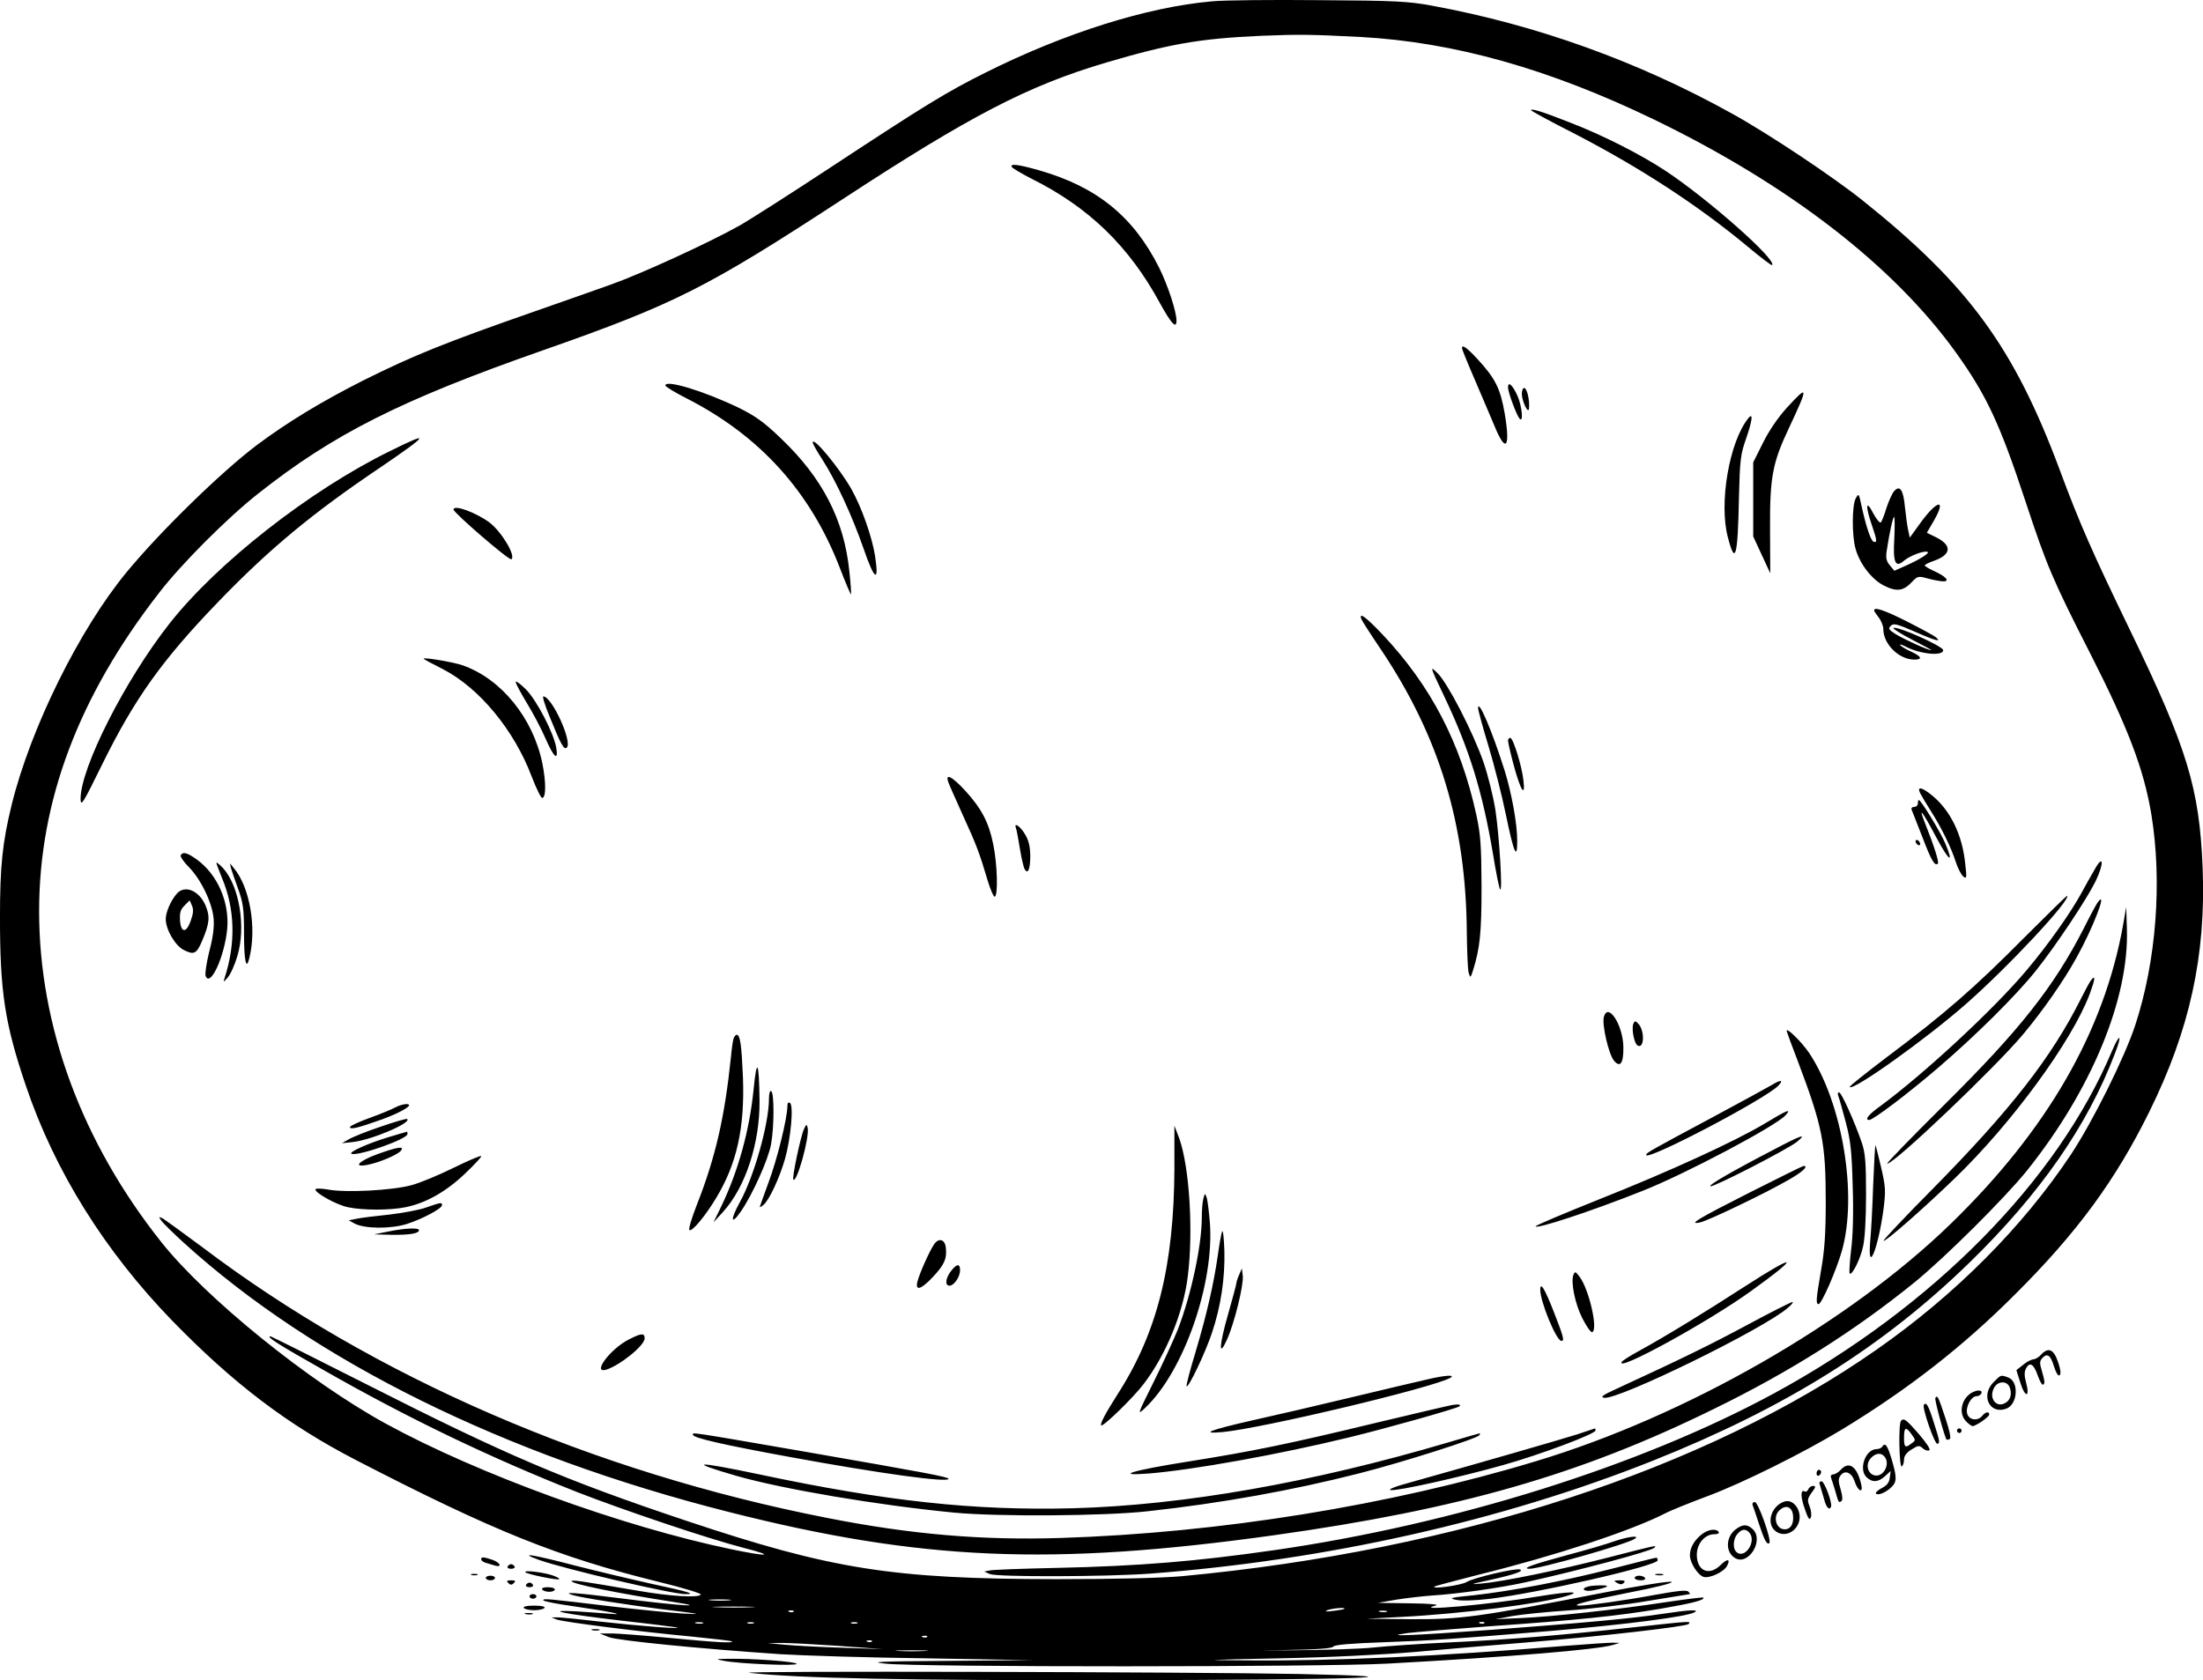 <?xml version="1.0" encoding="UTF-8"?>
<svg xmlns="http://www.w3.org/2000/svg" version="1.0" viewBox="0 0 956.845 729.944" preserveAspectRatio="xMidYMid meet">
  <g transform="translate(-123.009,731.569) scale(0.1,-0.1)" fill="#000000" stroke="none">
    <path d="M6495 7310 c-284 -25 -641 -138 -985 -310 -172 -86 -261 -141 -670 -410 -173 -114 -353 -229 -399 -255 -132 -74 -426 -209 -556 -255 -27 -10 -178 -63 -335 -118 -387 -135 -523 -190 -740 -298 -182 -92 -334 -184 -467 -284 -152 -115 -416 -372 -562 -549 -206 -249 -418 -678 -500 -1011 -40 -163 -51 -265 -51 -490 0 -324 21 -461 112 -730 125 -371 343 -720 637 -1023 267 -274 499 -450 796 -604 596 -308 878 -422 1317 -530 103 -25 185 -50 182 -55 -10 -15 -133 -8 -281 18 -240 41 -274 46 -280 41 -10 -11 203 -54 442 -91 166 -26 20 -16 -215 14 -214 27 -272 31 -223 16 34 -11 247 -44 383 -61 174 -21 195 -25 90 -19 -47 3 -177 16 -290 29 -302 36 -310 37 -310 28 0 -4 60 -16 133 -26 148 -21 240 -40 152 -32 -27 2 -90 7 -140 10 -151 8 -55 -11 192 -40 126 -14 235 -28 243 -30 30 -8 -158 6 -328 25 -95 11 -183 20 -195 19 l-22 0 22 -9 c27 -11 367 -54 593 -75 90 -9 166 -18 169 -20 8 -9 -65 -5 -274 15 -116 11 -230 20 -255 19 l-45 0 40 -16 c40 -15 391 -50 745 -74 96 -6 382 -15 635 -18 l460 -8 -365 -3 c-302 -2 -349 -4 -275 -12 143 -16 1906 -15 2180 0 546 30 912 61 980 81 l30 9 -30 1 c-16 0 -111 -6 -210 -14 -541 -45 -999 -66 -1365 -63 -224 1 -219 2 125 9 218 4 453 16 595 28 129 12 345 30 480 41 330 27 693 69 704 80 14 14 9 13 -246 -15 -312 -34 -537 -53 -798 -65 -124 -6 -270 -16 -325 -22 -55 -6 -212 -11 -350 -12 -166 -1 -179 -1 -40 1 144 2 211 7 216 15 5 8 78 14 221 19 213 8 277 12 723 49 330 28 591 62 625 81 23 13 -21 11 -135 -6 -136 -21 -347 -40 -746 -70 -343 -25 -486 -31 -364 -14 33 4 191 17 350 29 387 27 560 45 745 76 140 24 198 39 188 49 -2 2 -76 -7 -163 -20 -209 -32 -492 -63 -630 -69 l-110 -5 75 14 c41 7 149 18 240 24 91 6 246 24 345 41 99 16 182 30 184 30 3 0 0 5 -6 11 -8 8 -50 3 -149 -15 -130 -24 -289 -46 -324 -46 -42 1 31 20 212 56 116 22 194 42 189 47 -5 5 -129 -14 -298 -47 -542 -106 -619 -116 -836 -115 l-192 2 152 8 c259 13 604 57 718 91 71 21 11 20 -117 -1 -220 -37 -557 -67 -453 -41 19 5 -22 9 -110 10 l-140 2 80 14 c44 7 114 15 155 18 104 6 296 33 404 57 231 51 545 135 561 150 13 13 14 13 -196 -41 -214 -55 -461 -106 -554 -114 -53 -5 -49 -3 34 15 109 24 152 39 133 46 -19 7 -202 -36 -231 -54 -21 -14 -153 -33 -141 -20 3 2 89 25 191 51 332 82 658 189 810 266 24 13 109 47 189 77 150 56 415 188 580 288 288 175 528 362 755 590 267 266 434 494 580 790 176 356 247 680 232 1060 -14 347 -67 520 -314 1030 -164 339 -220 465 -307 700 -199 533 -397 803 -856 1170 -129 103 -406 288 -565 376 -408 227 -849 386 -1305 470 -102 19 -159 22 -490 24 -206 2 -415 0 -465 -5z m645 -155 c406 -22 820 -139 1275 -359 586 -284 1040 -635 1312 -1014 132 -185 189 -306 303 -652 90 -272 115 -332 277 -650 166 -326 234 -505 267 -701 48 -292 22 -638 -70 -918 -47 -142 -185 -419 -279 -561 -209 -314 -501 -608 -843 -847 -744 -521 -1821 -873 -3017 -985 -90 -8 -287 -13 -550 -13 -711 1 -971 42 -1605 254 -529 177 -784 286 -1387 592 -227 115 -415 209 -418 209 -22 0 33 -35 233 -148 368 -210 725 -381 1102 -530 206 -80 568 -202 720 -241 141 -36 108 -40 -54 -6 -472 98 -1099 326 -1501 546 -334 183 -780 544 -974 788 -345 434 -531 936 -531 1438 0 478 171 933 521 1383 96 125 298 327 429 430 328 260 622 408 1239 624 573 201 711 271 1299 655 559 366 809 495 1147 595 275 81 405 104 670 116 166 7 220 6 435 -5z m-2742 -6792 c-21 -2 -57 -2 -80 0 -24 2 -7 4 37 4 44 0 63 -2 43 -4z m95 -30 c-40 -2 -107 -2 -150 0 -43 1 -10 3 72 3 83 0 118 -2 78 -3z m2576 -7 c-2 -2 -24 -6 -49 -9 -30 -4 -38 -3 -25 3 19 8 83 14 74 6z m-2392 -12 c-3 -3 -12 -4 -19 -1 -8 3 -5 6 6 6 11 1 17 -2 13 -5z m2576 -1 c-7 -2 -21 -2 -30 0 -10 3 -4 5 12 5 17 0 24 -2 18 -5z m-2970 -50 c-7 -2 -21 -2 -30 0 -10 3 -4 5 12 5 17 0 24 -2 18 -5z m220 0 c-7 -2 -19 -2 -25 0 -7 3 -2 5 12 5 14 0 19 -2 13 -5z m450 0 c-7 -2 -19 -2 -25 0 -7 3 -2 5 12 5 14 0 19 -2 13 -5z m2724 1 c-3 -3 -12 -4 -19 -1 -8 3 -5 6 6 6 11 1 17 -2 13 -5z m-2420 -60 c-3 -3 -12 -4 -19 -1 -8 3 -5 6 6 6 11 1 17 -2 13 -5z m-240 -20 c-3 -3 -12 -4 -19 -1 -8 3 -5 6 6 6 11 1 17 -2 13 -5z m-142 -19 l190 -14 -175 6 c-96 3 -209 9 -250 13 l-75 7 60 1 c33 0 146 -6 250 -13z m373 -22 c-32 -2 -84 -2 -115 0 -32 2 -6 3 57 3 63 0 89 -1 58 -3z M7880 6837 c0 -3 82 -48 183 -99 290 -150 539 -312 756 -492 57 -48 106 -85 108 -82 22 22 -278 287 -462 409 -111 73 -274 156 -420 212 -114 45 -165 61 -165 52z M5625 6590 c4 -6 43 -29 88 -52 246 -123 421 -292 555 -539 50 -91 72 -114 72 -76 0 39 -38 155 -76 231 -111 220 -268 349 -518 421 -94 27 -131 31 -121 15z M7580 5803 c0 -4 24 -64 54 -133 30 -69 68 -160 86 -202 50 -123 71 -101 46 49 -19 110 -40 153 -117 237 -47 51 -69 67 -69 49z M4120 5641 c0 -5 44 -32 98 -59 313 -161 531 -402 658 -729 26 -68 49 -121 50 -120 2 2 -1 48 -7 102 -23 223 -117 405 -299 578 -73 70 -110 96 -183 132 -148 71 -317 123 -317 96z M7780 5633 c0 -22 38 -124 51 -137 17 -18 9 58 -10 100 -21 47 -41 65 -41 37z M7840 5603 c1 -31 28 -88 31 -63 4 38 -9 90 -21 90 -6 0 -10 -12 -10 -27z M8990 5543 c-38 -42 -77 -99 -103 -152 l-42 -84 0 -161 0 -161 37 -80 37 -80 -1 195 c-1 224 11 286 83 438 85 181 84 189 -11 85z M8824 5499 c-83 -102 -129 -370 -89 -518 32 -124 43 -87 48 174 4 164 7 187 31 255 27 78 32 116 10 89z M2924 5356 c-349 -171 -753 -488 -959 -751 -194 -247 -386 -628 -385 -761 1 -35 11 -18 94 151 141 286 260 453 505 707 220 228 407 384 709 587 207 141 215 156 36 67z M4760 5393 c0 -5 19 -39 42 -74 58 -90 129 -243 179 -387 47 -137 68 -151 50 -33 -13 84 -58 211 -102 290 -52 92 -169 234 -169 204z M9457 5182 c-8 -9 -23 -42 -33 -72 -9 -30 -20 -59 -25 -64 -4 -4 -19 14 -33 40 -31 61 -35 33 -6 -51 23 -67 24 -78 8 -73 -12 4 -32 63 -52 153 -12 58 -13 59 -26 35 -16 -30 -17 -159 -1 -217 18 -66 70 -134 123 -161 55 -28 85 -25 122 15 25 26 27 27 71 15 25 -7 55 -12 66 -12 30 0 10 22 -41 45 -22 10 -40 21 -40 24 0 4 19 13 42 21 75 27 77 68 4 103 l-37 18 32 55 c54 95 13 88 -59 -11 l-47 -65 -7 32 c-4 18 -10 63 -14 100 -7 76 -22 98 -47 70z m1 -202 c-7 -108 4 -133 41 -101 26 22 85 45 103 39 12 -4 -33 -33 -101 -63 l-43 -19 -20 24 c-15 18 -18 33 -13 64 12 80 27 146 32 146 3 0 3 -40 1 -90z M3200 5102 c0 -14 241 -222 251 -216 21 13 -41 118 -94 159 -59 44 -157 80 -157 57z M9370 4664 c0 -3 9 -17 20 -31 11 -14 20 -37 20 -50 0 -66 68 -133 135 -133 37 0 31 14 -15 35 -23 10 -43 23 -47 28 -3 5 8 2 25 -7 64 -33 162 -42 162 -15 0 17 -204 108 -216 96 -3 -3 34 -26 82 -51 49 -25 86 -45 82 -45 -12 -1 -118 47 -155 70 -30 19 -33 24 -20 36 12 12 26 8 107 -27 88 -39 116 -46 87 -22 -7 6 -62 36 -123 67 -99 50 -144 65 -144 49z M7143 4626 c3 -8 41 -67 85 -132 254 -379 370 -761 373 -1231 1 -81 4 -159 8 -173 7 -24 8 -24 19 10 30 96 37 162 37 365 -1 180 -4 225 -23 312 -68 311 -197 559 -406 781 -73 77 -105 101 -93 68z M3070 4454 c0 -2 37 -22 83 -45 159 -82 310 -265 386 -466 20 -52 41 -95 46 -94 17 1 17 68 1 149 -40 197 -178 368 -346 427 -39 14 -170 36 -170 29z M7503 4290 c109 -229 166 -413 212 -686 13 -81 27 -149 31 -153 11 -10 -4 235 -21 347 -9 57 -32 149 -51 205 -46 132 -156 345 -200 388 -35 34 -34 32 29 -101z M3470 4353 c0 -7 22 -48 48 -91 27 -44 64 -114 82 -156 36 -82 56 -99 46 -38 -12 66 -86 207 -132 253 -24 24 -44 38 -44 32z M3617 4203 c50 -124 63 -147 75 -135 25 25 -65 222 -102 222 -5 0 7 -39 27 -87z M7650 4239 c0 -8 20 -82 45 -164 25 -83 59 -217 76 -300 34 -165 49 -199 49 -113 0 75 -24 208 -56 310 -52 165 -114 311 -114 267z M7780 4098 c0 -7 11 -56 25 -108 30 -110 51 -142 42 -65 -7 64 -45 185 -57 185 -6 0 -10 -6 -10 -12z M5350 3915 c5 -14 34 -78 63 -143 58 -126 73 -167 106 -279 12 -40 26 -73 31 -73 16 0 12 143 -6 228 -19 94 -50 154 -121 232 -59 64 -90 79 -73 35z M9571 3868 c7 -13 27 -47 45 -75 45 -71 88 -157 108 -220 9 -28 24 -57 33 -65 15 -12 16 -7 9 53 -12 126 -64 233 -143 298 -46 38 -69 42 -52 9z M9560 3825 c0 -8 -7 -15 -16 -15 -9 0 -14 -6 -11 -12 3 -7 24 -61 47 -120 39 -102 54 -127 67 -114 6 6 -17 78 -56 176 -31 77 -12 53 50 -64 55 -103 77 -117 38 -24 -21 49 -105 188 -115 188 -2 0 -4 -7 -4 -15z M5643 3717 c3 -7 10 -47 17 -89 7 -42 16 -82 21 -89 14 -24 24 1 24 60 -1 41 -7 67 -24 94 -21 35 -49 52 -38 24z M9550 3661 c0 -5 5 -13 10 -16 6 -3 10 -2 10 4 0 5 -4 13 -10 16 -5 3 -10 2 -10 -4z M2015 3600 c-3 -5 12 -28 35 -51 54 -55 102 -156 108 -225 3 -36 -3 -82 -19 -142 -12 -49 -19 -96 -16 -106 20 -53 83 85 94 205 10 115 -42 234 -130 299 -43 31 -62 37 -72 20z M10329 3540 c-15 -25 -41 -72 -59 -105 -47 -86 -145 -225 -238 -335 -143 -170 -444 -449 -634 -589 -53 -38 -71 -61 -49 -61 17 0 170 116 297 225 165 141 342 317 428 425 88 111 217 305 257 385 38 78 36 123 -2 55z M2170 3567 c0 -4 11 -33 24 -65 57 -135 61 -285 11 -437 -6 -18 -4 -17 14 4 12 13 31 55 42 93 38 126 9 303 -62 382 -16 17 -29 27 -29 23z M2233 3545 c3 -11 17 -51 31 -90 22 -61 26 -86 26 -197 0 -118 10 -161 23 -105 33 132 2 310 -68 392 l-16 20 4 -20z M1998 3433 c-26 -30 -48 -80 -48 -110 0 -46 41 -116 79 -135 44 -22 55 -16 79 40 33 78 35 106 14 156 -29 64 -90 88 -124 49z m61 -116 c-19 -56 -43 -56 -47 0 -2 33 2 47 19 64 l23 23 10 -23 c7 -16 6 -34 -5 -64z M10020 3240 c-213 -215 -345 -330 -588 -512 -95 -72 -171 -132 -168 -135 16 -17 332 209 503 359 185 162 461 458 441 472 -1 1 -86 -82 -188 -184z M10343 3398 c-6 -7 -34 -59 -62 -115 -130 -254 -278 -442 -604 -765 -143 -142 -256 -258 -250 -258 31 0 472 420 591 563 86 103 176 232 231 332 72 129 136 296 94 243z M10452 3300 c-83 -466 -330 -894 -750 -1302 -443 -430 -1150 -835 -1802 -1031 -635 -192 -1373 -311 -2061 -333 -343 -11 -651 15 -1016 87 -1017 199 -1969 612 -2715 1177 -82 61 -158 116 -169 123 -20 10 -21 10 -8 -9 8 -11 53 -55 99 -97 565 -513 1392 -922 2365 -1168 836 -212 1403 -236 2370 -101 806 113 1329 263 1910 549 328 160 611 339 870 549 132 107 394 368 489 486 280 350 444 747 434 1050 l-3 95 -13 -75z M10313 3058 c-6 -7 -25 -42 -43 -78 -129 -258 -305 -484 -649 -833 -118 -119 -212 -219 -210 -222 7 -6 170 137 308 270 250 241 510 597 587 801 24 65 27 87 7 62z M8196 2896 c-8 -34 21 -160 44 -188 27 -33 42 -12 41 58 -1 97 -68 199 -85 130z M8324 2867 c-8 -22 4 -84 18 -93 30 -19 33 65 3 95 -12 13 -15 12 -21 -2z M8990 2837 c0 -2 22 -63 50 -135 106 -281 120 -352 120 -608 0 -137 -5 -210 -20 -295 -22 -128 -24 -149 -11 -149 13 0 77 147 101 231 69 242 3 642 -142 860 -32 47 -98 113 -98 96z M4416 2803 c-3 -10 -8 -45 -11 -78 -27 -262 -67 -437 -148 -643 -22 -56 -37 -106 -33 -110 11 -10 69 60 116 138 91 150 125 307 117 525 -6 140 -12 185 -27 185 -5 0 -11 -8 -14 -17z M10403 2749 c-238 -565 -779 -1113 -1468 -1487 -581 -315 -1387 -568 -2170 -681 -341 -49 -586 -69 -940 -77 -148 -3 -281 -8 -295 -11 l-25 -5 25 -11 c34 -13 503 -12 695 2 766 58 1528 229 2185 491 576 230 997 493 1374 860 306 298 513 595 632 909 33 84 22 92 -13 10z M4503 2580 c-18 -176 -66 -351 -140 -505 l-34 -70 41 45 c98 107 161 300 159 485 -2 172 -12 190 -26 45z M8924 2601 c-17 -10 -132 -73 -255 -139 -273 -146 -289 -155 -289 -164 0 -29 524 246 575 302 23 25 10 26 -31 1z M4570 2542 c0 -108 -65 -339 -127 -450 -42 -77 -39 -103 6 -38 50 73 118 224 130 290 14 75 14 223 1 231 -6 4 -10 -10 -10 -33z M9215 2553 c4 -10 18 -61 32 -113 21 -80 26 -125 30 -278 4 -113 1 -218 -7 -278 -6 -53 -9 -98 -6 -101 10 -10 46 62 58 117 8 33 13 123 13 225 0 138 -3 180 -18 225 -31 91 -89 220 -99 220 -6 0 -7 -8 -3 -17z M4650 2510 c0 -52 -45 -233 -81 -329 -21 -58 -39 -107 -39 -109 0 -2 7 1 16 9 25 20 71 120 94 201 25 89 38 232 21 242 -7 5 -11 -1 -11 -14z M2948 2505 c-14 -8 -65 -29 -112 -46 -47 -17 -86 -35 -86 -40 0 -12 34 -4 138 33 88 32 145 67 107 67 -11 0 -32 -6 -47 -14z M8896 2435 c-126 -76 -415 -209 -728 -333 -147 -59 -268 -110 -268 -114 0 -14 241 65 462 153 188 74 580 282 623 329 29 32 7 23 -89 -35z M2884 2421 c-60 -20 -122 -45 -139 -55 l-30 -17 47 5 c82 9 255 83 237 100 -3 3 -54 -12 -115 -33z M4722 2410 c-14 -29 -53 -213 -46 -219 15 -16 71 185 62 225 -4 17 -6 16 -16 -6z M6331 2240 c-2 -425 -75 -715 -247 -982 -52 -82 -77 -128 -71 -135 8 -7 136 117 183 178 98 127 174 312 193 469 25 198 7 477 -37 600 l-21 55 0 -185z M2920 2376 c-91 -27 -179 -67 -163 -73 30 -11 243 64 243 86 0 6 -1 11 -2 10 -2 0 -37 -11 -78 -23z M8934 2321 c-181 -94 -286 -155 -275 -159 14 -5 338 162 376 193 47 39 18 29 -101 -34z M9366 2168 c-3 -95 -9 -206 -13 -247 -12 -147 35 -29 58 142 10 80 9 97 -11 183 -12 52 -23 94 -24 94 -2 0 -6 -78 -10 -172z M2871 2302 c-83 -30 -111 -60 -45 -47 49 9 130 43 145 61 18 22 -14 17 -100 -14z M3200 2242 c-63 -31 -146 -66 -185 -76 -82 -22 -285 -33 -362 -18 -30 5 -53 5 -53 0 0 -16 92 -67 141 -77 65 -14 184 -14 251 0 88 18 175 67 257 145 42 40 74 74 71 77 -3 3 -57 -20 -120 -51z M8832 2136 c-227 -115 -274 -143 -217 -131 38 9 290 130 384 185 62 35 88 61 64 60 -5 -1 -108 -52 -231 -114z M6457 2109 c-4 -13 -7 -50 -7 -82 0 -122 -46 -336 -104 -487 -19 -47 -66 -150 -106 -230 -71 -143 -72 -145 -35 -110 167 159 300 540 280 804 -4 49 -10 98 -14 109 -7 20 -8 19 -14 -4z M3082 2070 c-30 -11 -102 -24 -160 -31 -59 -6 -123 -14 -142 -18 l-35 -7 25 -14 c43 -23 157 -24 227 -2 68 22 153 67 153 82 0 13 -5 12 -68 -10z M2915 1965 l-60 -12 75 -2 c80 -1 120 6 120 20 0 12 -62 9 -135 -6z M6538 1965 c-4 -11 -12 -56 -18 -100 -18 -126 -48 -258 -96 -419 -25 -82 -43 -151 -40 -153 8 -8 82 147 110 232 39 116 57 237 54 357 -2 56 -6 94 -10 83z M5286 1908 c-21 -32 -63 -127 -71 -160 -11 -43 16 -35 68 21 49 52 61 80 55 127 -4 37 -32 43 -52 12z M8809 1727 c-178 -115 -341 -215 -461 -281 -37 -20 -70 -41 -74 -47 -30 -49 375 173 562 308 217 156 202 168 -27 20z M5361 1794 c-24 -31 -28 -64 -7 -64 20 0 46 39 46 67 0 30 -14 29 -39 -3z M6612 1777 c-7 -16 -12 -32 -12 -37 0 -5 -16 -64 -35 -131 -40 -139 -43 -196 -6 -114 32 70 73 237 69 277 l-4 33 -12 -28z M8064 1777 c-12 -32 7 -126 39 -189 18 -35 37 -62 42 -60 28 8 -13 187 -55 242 -17 22 -19 23 -26 7z M7920 1712 c0 -52 70 -222 92 -222 14 0 9 18 -33 126 -40 102 -59 133 -59 96z M8820 1560 c-162 -87 -276 -143 -575 -281 -53 -24 -65 -33 -48 -36 60 -11 696 300 800 392 15 13 24 24 18 24 -5 0 -93 -44 -195 -99z M3959 1495 c-79 -41 -159 -148 -96 -130 60 19 167 105 167 136 0 25 -15 23 -71 -6z M7430 1323 c-36 -8 -184 -43 -330 -78 -146 -35 -339 -80 -430 -100 -185 -42 -231 -60 -130 -51 172 16 915 193 990 236 23 14 -24 11 -100 -7z M7540 1212 c-14 -2 -162 -37 -330 -77 -381 -92 -535 -124 -825 -170 -239 -38 -320 -63 -165 -51 194 16 562 82 870 157 161 39 470 126 479 135 8 7 -3 10 -29 6z M8080 1084 c-69 -22 -433 -127 -715 -206 -75 -20 -110 -34 -94 -36 33 -4 301 56 489 109 160 45 400 135 400 150 0 5 -1 9 -2 9 -2 -1 -37 -12 -78 -26z M4240 1082 c0 -13 129 -43 425 -97 387 -71 685 -112 685 -94 0 8 -102 27 -625 118 -520 90 -485 84 -485 73z M7520 1049 c-592 -175 -1151 -273 -1630 -286 -428 -11 -809 30 -1361 147 -281 59 -318 57 -101 -6 202 -58 616 -128 947 -160 189 -18 654 -15 840 6 320 35 630 91 920 165 192 49 511 151 520 165 3 6 5 10 3 9 -2 0 -64 -18 -138 -40z M10095 1430 c-10 -11 -25 -20 -34 -20 -9 -1 -29 -11 -44 -24 l-29 -23 18 -57 c20 -64 42 -62 24 3 -8 30 -8 46 0 62 16 29 33 19 50 -29 8 -23 18 -42 22 -42 11 0 10 16 -4 62 -10 33 -9 41 4 55 21 21 35 10 49 -37 7 -22 16 -40 21 -40 11 0 10 21 -4 61 -18 53 -42 63 -73 29z M9889 1311 c-58 -58 -17 -143 56 -115 49 19 55 117 8 135 -33 12 -31 13 -64 -20z m70 -23 c11 -29 3 -56 -20 -68 -39 -22 -72 22 -48 66 16 31 57 32 68 2z M9810 1272 c-57 -18 -79 -93 -40 -132 11 -11 23 -20 28 -20 14 0 72 40 72 50 0 15 -16 12 -30 -5 -20 -25 -59 -19 -66 10 -7 29 18 75 41 75 16 0 29 17 18 23 -5 2 -15 2 -23 -1z M9636 1242 c-4 -8 40 -170 49 -181 2 -1 8 0 14 3 6 4 -2 39 -20 93 -31 93 -34 99 -43 85z M9586 1212 c-8 -13 47 -172 59 -169 12 2 10 13 -17 97 -22 70 -32 87 -42 72z M9487 1143 c-12 -11 -8 -205 3 -198 6 3 10 17 10 30 0 15 11 30 32 43 30 19 34 19 50 5 9 -8 22 -12 28 -8 6 4 -12 31 -46 71 -56 64 -65 70 -77 57z m46 -59 c18 -25 18 -26 0 -39 -28 -22 -33 -18 -33 25 0 46 8 49 33 14z M9730 1100 c0 -5 5 -10 10 -10 6 0 10 5 10 10 0 6 -4 10 -10 10 -5 0 -10 -4 -10 -10z M9405 1030 c-3 -5 -14 -10 -24 -10 -49 0 -80 -89 -43 -123 25 -23 51 -21 80 6 l24 22 -4 -29 c-2 -21 -12 -34 -36 -46 -18 -10 -29 -21 -23 -24 17 -11 71 23 81 49 7 17 3 44 -12 95 -20 68 -30 81 -43 60z m15 -50 c16 -30 -8 -75 -40 -75 -35 0 -51 46 -25 75 23 26 51 26 65 0z M9225 930 c-10 -11 -25 -20 -33 -20 -8 0 -12 -6 -9 -14 3 -8 11 -34 18 -57 15 -53 15 -53 27 -45 6 4 5 22 -3 50 -11 35 -11 48 -1 61 19 26 48 14 61 -24 14 -44 39 -56 29 -14 -18 78 -53 103 -89 63z M9120 914 c0 -8 5 -12 10 -9 6 3 10 10 10 16 0 5 -4 9 -10 9 -5 0 -10 -7 -10 -16z M9135 863 c3 -10 11 -37 18 -61 9 -36 23 -50 30 -32 6 17 -29 110 -41 110 -9 0 -12 -6 -7 -17z M9084 845 c-4 -8 -10 -12 -15 -9 -19 11 -19 -23 0 -76 14 -42 21 -51 26 -37 4 9 2 31 -5 48 -11 27 -10 33 9 60 18 24 19 29 6 29 -9 0 -18 -7 -21 -15z M8980 792 c-55 -18 -79 -91 -42 -125 37 -34 95 -10 107 42 10 48 -27 96 -65 83z m38 -60 c4 -40 -13 -64 -42 -60 -32 5 -44 52 -21 78 28 31 59 22 63 -18z M8842 778 c3 -7 15 -44 28 -83 23 -70 35 -93 45 -83 11 10 -48 178 -63 178 -8 0 -12 -6 -10 -12z M8767 670 c-41 -33 -43 -96 -3 -122 59 -39 131 77 78 125 -24 22 -44 21 -75 -3z m62 -14 c31 -38 -20 -114 -56 -84 -18 15 -16 58 4 80 19 22 36 23 52 4z M8618 647 c-31 -26 -48 -57 -48 -89 0 -31 34 -85 59 -93 26 -8 88 21 102 47 17 31 2 34 -27 5 -50 -50 -104 -27 -104 44 0 48 35 89 75 89 15 0 24 4 20 10 -11 17 -49 11 -77 -13z M8240 619 c-30 -11 -122 -38 -205 -60 -151 -41 -198 -58 -162 -59 46 0 420 106 457 130 26 17 -30 10 -90 -11z M3570 539 c112 -40 578 -149 637 -149 48 0 19 9 -148 45 -90 20 -241 56 -335 80 -179 47 -248 58 -154 24z M3320 541 c0 -5 9 -12 20 -15 11 -3 29 -9 40 -12 33 -9 23 13 -11 25 -39 13 -49 14 -49 2z M8230 500 c-215 -55 -437 -97 -600 -115 -102 -10 -110 -13 -75 -20 23 -5 81 -3 141 4 208 24 734 144 734 168 0 7 -3 12 -7 11 -5 0 -91 -22 -193 -48z M3435 510 c-3 -5 3 -10 15 -10 12 0 18 5 15 10 -3 6 -10 10 -15 10 -5 0 -12 -4 -15 -10z M3512 485 c9 -9 141 -36 147 -30 2 3 -9 9 -25 15 -36 14 -132 26 -122 15z M3278 473 c6 -2 18 -2 25 0 6 3 1 5 -13 5 -14 0 -19 -2 -12 -5z M8423 473 c9 -2 23 -2 30 0 6 3 -1 5 -18 5 -16 0 -22 -2 -12 -5z M3340 460 c0 -5 9 -10 20 -10 11 0 20 5 20 10 0 6 -9 10 -20 10 -11 0 -20 -4 -20 -10z M8330 460 c0 -5 12 -10 26 -10 14 0 23 4 19 10 -3 6 -15 10 -26 10 -10 0 -19 -4 -19 -10z M3438 438 c9 -9 15 -9 24 0 9 9 7 12 -12 12 -19 0 -21 -3 -12 -12z M8253 439 c14 -8 22 -8 30 0 8 8 3 11 -18 11 -26 -1 -28 -2 -12 -11z M3515 430 c-3 -5 3 -10 15 -10 12 0 18 5 15 10 -3 6 -10 10 -15 10 -5 0 -12 -4 -15 -10z M8128 423 c-35 -9 -18 -24 20 -17 64 12 82 23 37 22 -22 0 -48 -2 -57 -5z M3585 410 c3 -5 17 -10 31 -10 13 0 24 5 24 10 0 6 -14 10 -31 10 -17 0 -28 -4 -24 -10z M3530 380 c0 -5 7 -10 15 -10 8 0 15 5 15 10 0 6 -7 10 -15 10 -8 0 -15 -4 -15 -10z M3505 330 c3 -5 24 -10 45 -10 21 0 42 5 45 10 4 6 -13 10 -45 10 -32 0 -49 -4 -45 -10z M3513 303 c9 -2 23 -2 30 0 6 3 -1 5 -18 5 -16 0 -22 -2 -12 -5z M3803 233 c9 -2 23 -2 30 0 6 3 -1 5 -18 5 -16 0 -22 -2 -12 -5z M4375 100 c68 -13 315 -23 315 -13 0 10 -195 24 -299 22 -55 -1 -55 -1 -16 -9z M4485 48 c218 -24 678 -33 1590 -32 1043 2 1418 14 795 27 -459 9 -2461 14 -2385 5z"></path>
  </g>
</svg>
